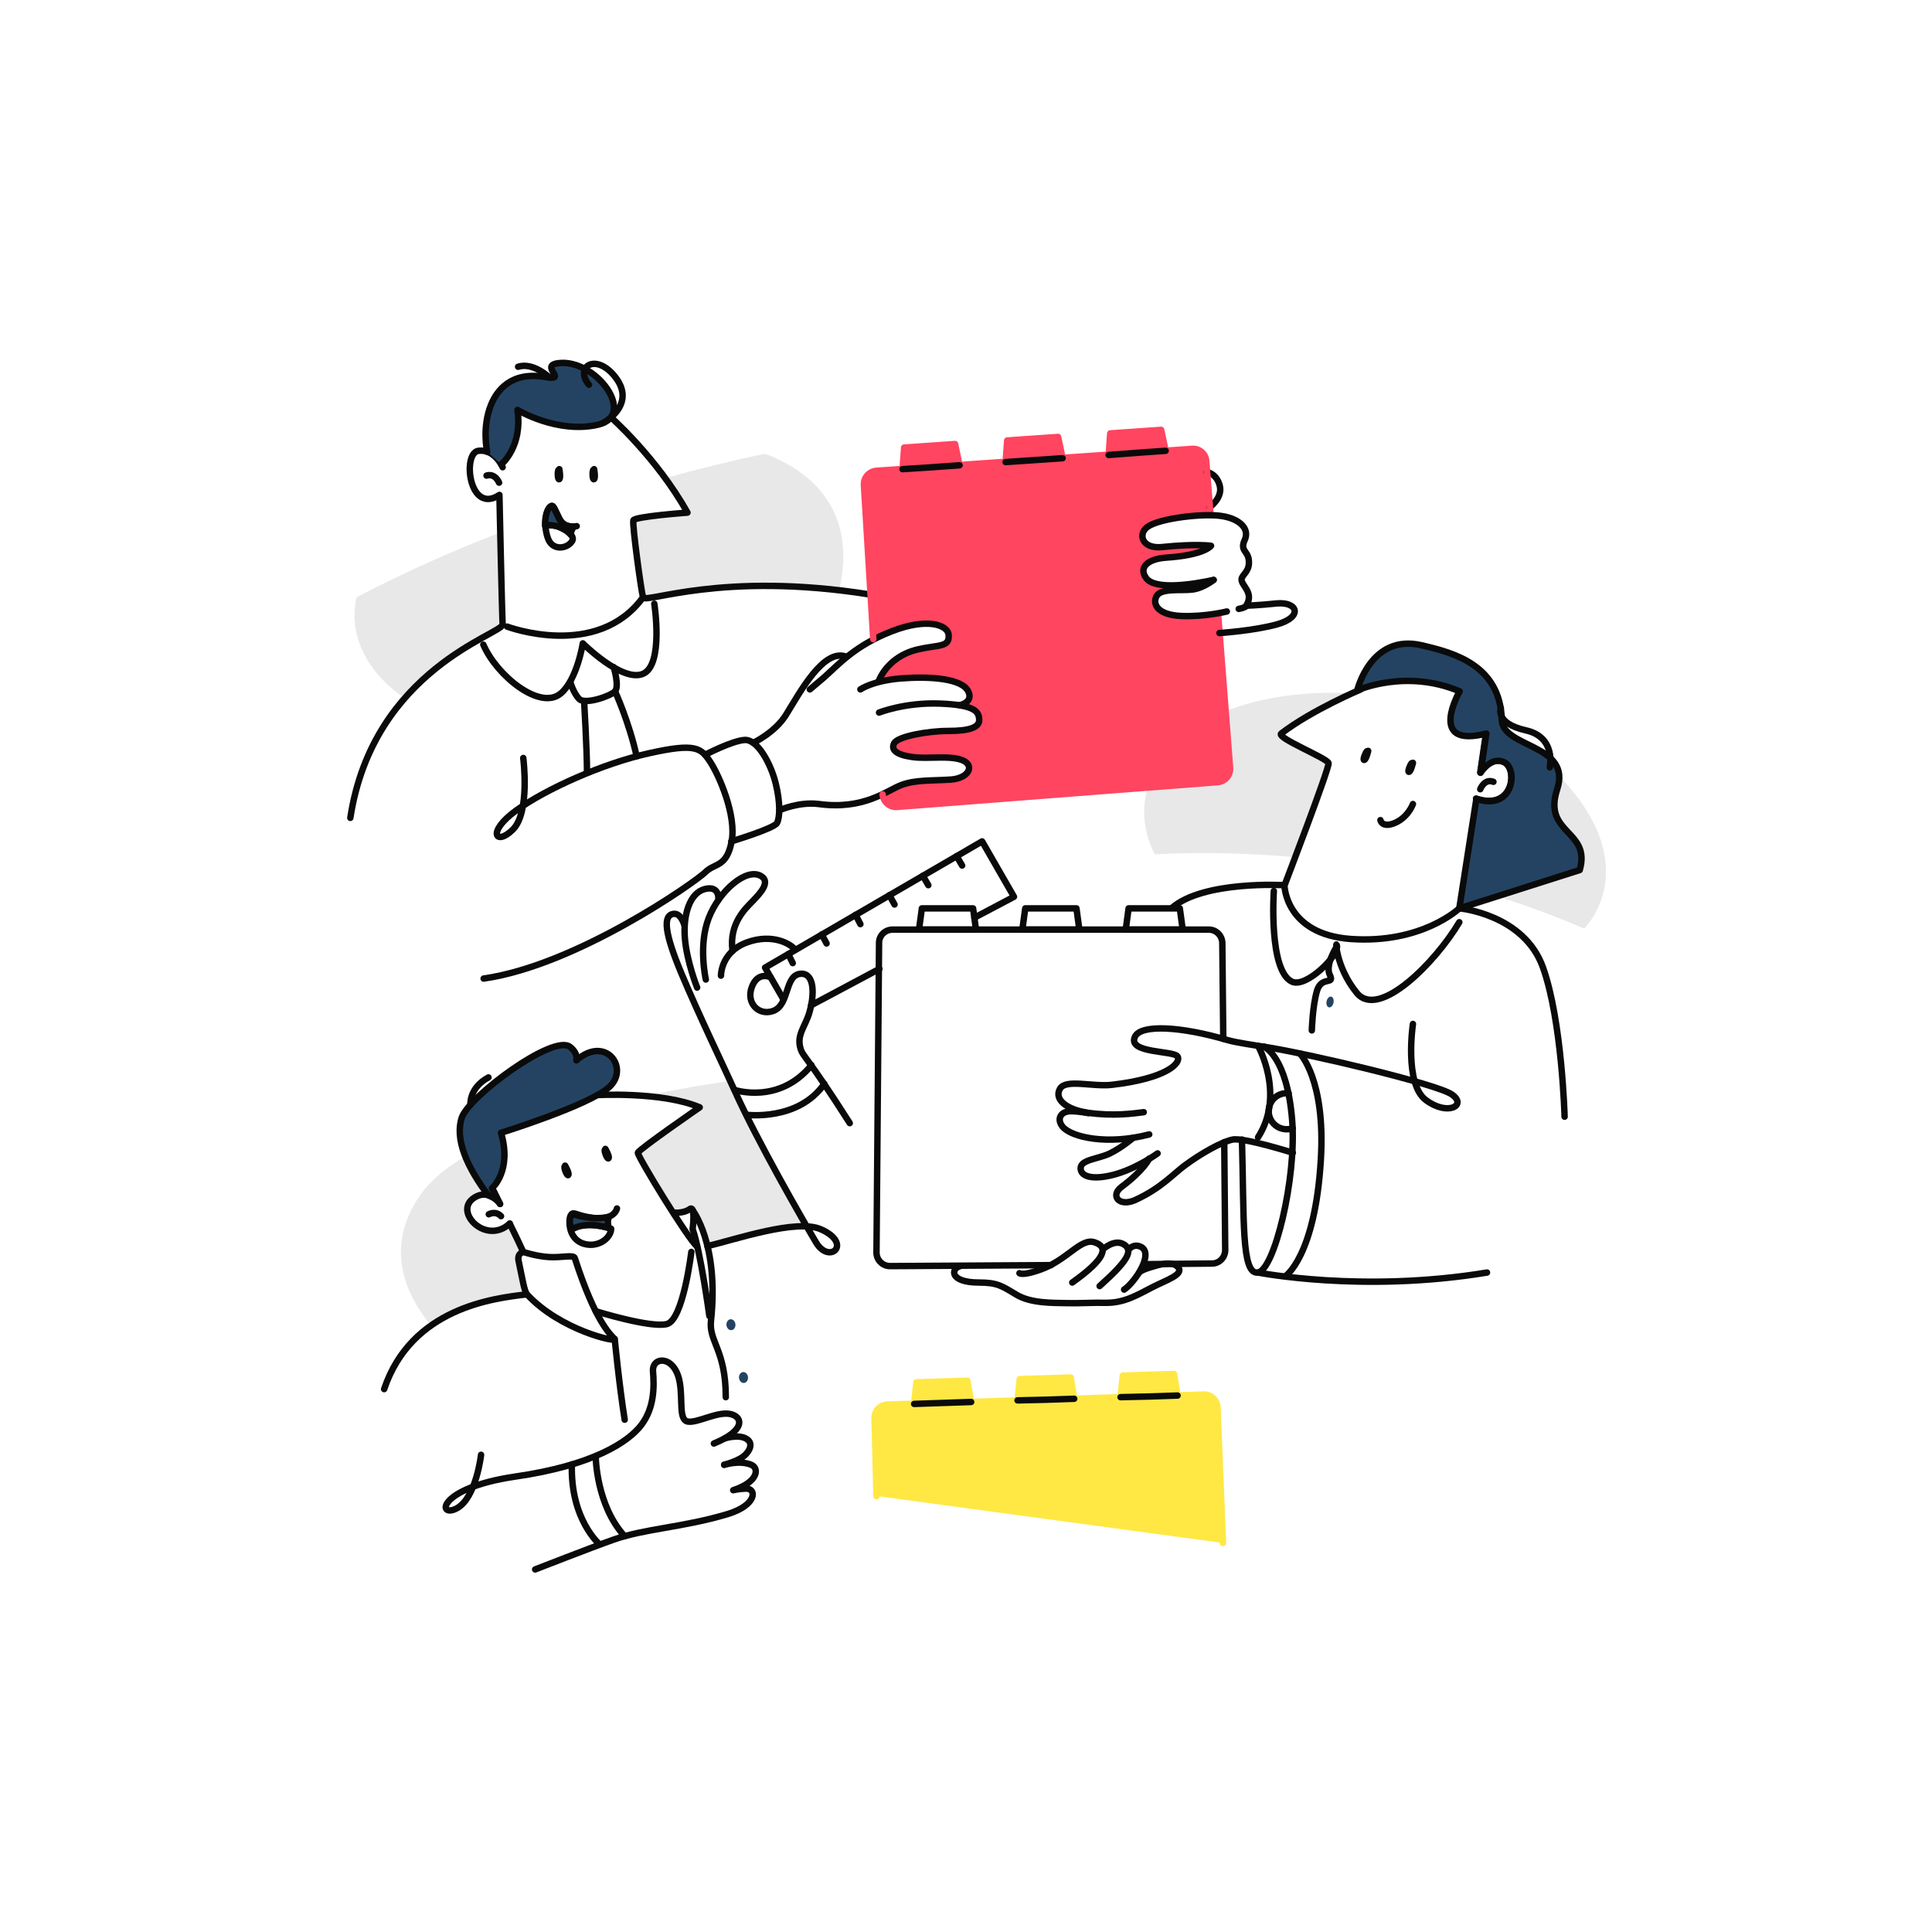 <svg xmlns="http://www.w3.org/2000/svg" xmlns:xlink="http://www.w3.org/1999/xlink" width="1000" zoomAndPan="magnify" viewBox="0 0 750 750" height="1000" preserveAspectRatio="xMidYMid meet" version="1.0"><path fill="#ff4560" d="M 472.875 238.375 C 472.875 238.375 456.625 240.5 451.75 237.625 C 446.75 234.75 447.875 230 451.75 229.625 C 455.75 229.125 462 229.375 464.25 228.625 C 466.5 227.875 469.375 225.5 469.375 225.5 C 469.375 225.5 456.375 228.375 450.75 227 C 445.125 225.625 442.875 222.75 444.875 219.375 C 446.875 215.875 453.875 216.25 460 215.75 C 466.25 215.25 469.375 211.875 469.375 211.875 C 469.375 211.875 458.5 212 453.375 212.25 C 448.25 212.5 444.25 211.75 443.5 209 C 442.75 206.25 447.25 203.25 451.25 202.375 C 455.375 201.5 465 199.75 469.75 199.625 L 468.125 179.25 C 467.875 176.375 465.375 174.25 462.625 174.5 L 452.5 175 L 450.75 166.75 L 431 168.125 L 430.375 176.5 L 412.375 177.75 L 410.625 169.5 L 390.875 170.875 L 390.25 179.25 L 392.5 179.125 L 372.375 180.5 L 370.625 172.25 L 350.875 173.625 L 350.25 182 L 340 182.75 C 337.125 183 335 185.375 335.125 188.25 L 338.75 248.125 C 339.75 246.875 350.75 242.625 357.75 241.875 C 364.875 241.125 367.875 244.75 367.875 247.375 C 367.875 250 364.375 250.375 360.5 251 C 356.625 251.625 351.375 252.875 347.125 255.875 C 342.875 258.875 341 264.5 341 264.5 C 348.625 262.125 360.125 263 366.5 263.625 C 372.875 264.25 376.25 268.25 375.875 270.5 C 375.625 272.625 372.375 273.75 372.375 273.75 C 378.875 274 380.375 278.25 379.625 280.375 C 378.875 282.5 373.75 283.875 369.375 283.625 C 365 283.375 361 284.125 353.875 285.25 C 346.875 286.375 345.625 289.625 347.25 291.5 C 348.875 293.375 354.5 294.125 360 294 C 365.625 293.875 372.25 294.125 374.5 295.75 C 376.75 297.25 375 300.75 372.125 301.875 C 369.25 303 363.875 302.75 358.75 303 C 353.625 303.25 352 304.25 349 304.875 C 346.125 305.5 342.125 308.25 342.125 308.25 C 342.25 311.125 344.875 313.375 347.75 313.125 L 472.25 303.5 C 475.125 303.25 477.25 300.75 477 297.875 Z M 472.875 238.375 " fill-opacity="1" fill-rule="nonzero"/><path fill="#e8e8e8" d="M 497.375 284.625 C 506.125 278 518.625 271.875 524.625 269.125 C 506.875 268.25 489.625 270.5 475.75 276.125 L 477.5 297.875 C 477.75 300.75 475.625 303.25 472.75 303.5 L 445.625 305.625 C 442.625 315.375 444.625 324.375 448.25 331.625 C 466.375 330.75 484.625 331.125 502.75 332.75 C 507.875 319.125 515.875 297.5 515.625 296.125 C 515.25 294.375 495.25 286.25 497.375 284.625 Z M 497.375 284.625 " fill-opacity="1" fill-rule="nonzero"/><path fill="#e8e8e8" d="M 297 176.125 C 284 178.875 271.125 182 258.25 185.625 C 261.25 189.75 264.25 194.25 266.875 199 C 266.875 199 246.375 200.5 245.875 202 C 245.375 203.5 248.875 229.25 249.625 232 C 250.25 234.375 275.875 223.5 325.75 229.25 C 332.125 201.375 318.875 184.5 297 176.125 Z M 297 176.125 " fill-opacity="1" fill-rule="nonzero"/><path fill="#e8e8e8" d="M 138.375 231.875 C 133.125 256.625 157.125 271 157.125 271 C 174.375 251.125 195.375 244.625 195.25 242.25 C 195.125 239.875 194.625 220.625 194.375 206.625 C 175.25 214 156.625 222.375 138.375 231.875 Z M 138.375 231.875 " fill-opacity="1" fill-rule="nonzero"/><path fill="#e8e8e8" d="M 605.375 301.375 C 605.375 302.875 605.125 304.5 604.625 306.25 C 598.875 323.75 617.75 322.125 613.375 337.625 L 581 347.875 C 592.5 351.5 603.875 355.625 615 360.5 C 627.125 346.75 628 324.625 605.375 301.375 Z M 605.375 301.375 " fill-opacity="1" fill-rule="nonzero"/><path fill="#e8e8e8" d="M 313.25 476 C 302.125 475.375 283.875 481.5 274.625 483.625 C 272.375 474.5 269.125 470.125 268.75 469.625 C 268.5 469.25 268.125 469.125 267.75 469.5 C 265.375 471.25 261.5 470.875 261.5 470.875 C 255 460.75 247.5 448.125 247.75 447.375 C 248 446.125 271.75 429.875 271.75 429.875 C 265.625 427.25 257.375 426 250 425.5 C 263.875 422.625 276 420.625 283.625 419.625 C 284.25 421 284.875 422.25 285.25 423.25 C 286.625 426.25 288.125 429.5 289.75 432.875 C 297.375 448.125 307.375 465.75 313.25 476 Z M 313.25 476 " fill-opacity="1" fill-rule="nonzero"/><path fill="#e8e8e8" d="M 204.75 502.5 C 196.625 503.5 180.625 505.375 167.375 514.625 C 158.125 503.5 148.5 484.75 163.25 463.75 C 167.125 458.25 173.25 453.25 180.625 448.875 C 182.5 453.75 185.625 458.875 189.625 464 C 187.875 463.5 185.875 463.625 183.625 465.375 C 176.5 470.875 189 483.375 198 475 C 200.375 479.875 201.25 481.625 203.25 486 C 201.5 486.625 201.25 487.75 201.5 489.125 C 203 496.75 203.625 501.25 204.75 502.5 Z M 204.75 502.5 " fill-opacity="1" fill-rule="nonzero"/><path fill="#ffe843" d="M 474.875 599 L 340.25 580.75 L 339.625 550.625 C 339.625 547.75 341.875 545.375 344.625 545.25 L 354.875 544.875 L 355.75 536.5 L 375.5 535.875 L 376.875 544.125 L 395 543.75 L 395.875 535.375 L 415.625 534.75 L 417 543 L 435 542.375 L 435.875 534 L 455.625 533.375 L 457 541.625 L 467.25 541.25 C 470.125 541.125 472.5 543.375 472.625 546.25 Z M 474.875 599 " fill-opacity="1" fill-rule="nonzero"/><path stroke-linecap="round" transform="matrix(1.25, 0, 0, 1.25, 0, 0)" fill="none" stroke-linejoin="round" d="M 374.8 146.6 C 374.8 146.6 377.8 147 378.8 150.8 C 379.8 154.6 375.7 157.5 375.7 157.5 " stroke="#0a0a0a" stroke-width="2" stroke-opacity="1" stroke-miterlimit="10"/><path stroke-linecap="round" transform="matrix(1.25, 0, 0, 1.25, 0, 0)" fill="none" stroke-linejoin="round" d="M 189.4 129.3 C 189.4 129.3 203.9 142 213.5 159.2 C 213.5 159.2 197.1 160.4 196.7 161.6 C 196.3 162.8 199.1 183.4 199.7 185.5 C 200.3 187.6 224 177.3 270 184.6 " stroke="#0a0a0a" stroke-width="2" stroke-opacity="1" stroke-miterlimit="10"/><path stroke-linecap="round" transform="matrix(1.25, 0, 0, 1.25, 0, 0)" fill="none" stroke-linejoin="round" d="M 156.1 145.1 C 156.1 145.1 153.7 139.4 148.6 140 C 143.5 140.6 145.6 160 155.1 153.7 C 155.1 153.7 155.9 190.9 156.1 193.9 C 156.3 196.9 115.9 207.7 108.8 254 " stroke="#0a0a0a" stroke-width="2" stroke-opacity="1" stroke-miterlimit="10"/><path stroke-linecap="round" transform="matrix(1.25, 0, 0, 1.25, 0, 0)" fill="none" stroke-linejoin="round" d="M 151.1 147.7 C 151.1 147.7 153.5 146.7 155 149.9 " stroke="#0a0a0a" stroke-width="2" stroke-opacity="1" stroke-miterlimit="10"/><path stroke-linecap="round" transform="matrix(1.25, 0, 0, 1.25, 0, 0)" fill-opacity="1" fill="#244362" fill-rule="nonzero" stroke-linejoin="round" d="M 155.7 144.2 C 155.7 144.2 162.4 138.7 160.7 127.3 C 160.7 127.3 173.1 134.8 185.7 131.9 C 198 129 185 111.2 173.3 112.8 C 167.4 113.6 176.6 118.3 169.5 117.1 C 158.7 115.2 154.3 121.3 152.5 125.7 C 149.6 132.8 151.3 140.3 151.3 140.3 " stroke="#0a0a0a" stroke-width="2" stroke-opacity="1" stroke-miterlimit="10"/><path stroke-linecap="round" transform="matrix(1.25, 0, 0, 1.25, 0, 0)" fill-opacity="1" fill="#244362" fill-rule="nonzero" stroke-linejoin="round" d="M 173.7 145.7 C 173.7 145.7 174.2 148.4 173.7 148.8 C 173.2 149.2 173.1 146.6 173.4 146 " stroke="#0a0a0a" stroke-width="2" stroke-opacity="1" stroke-miterlimit="10"/><path stroke-linecap="round" transform="matrix(1.25, 0, 0, 1.25, 0, 0)" fill-opacity="1" fill="#244362" fill-rule="nonzero" stroke-linejoin="round" d="M 184.5 145.7 C 184.5 145.7 185 148.4 184.5 148.8 C 184 149.2 183.9 146.6 184.2 146 " stroke="#0a0a0a" stroke-width="2" stroke-opacity="1" stroke-miterlimit="10"/><path stroke-linecap="round" transform="matrix(1.25, 0, 0, 1.25, 0, 0)" fill-opacity="1" fill="#244362" fill-rule="nonzero" stroke-linejoin="round" d="M 424.9 233.2 C 424.9 233.2 424.3 235.8 423.7 236 C 423.1 236.2 424 233.8 424.5 233.3 " stroke="#0a0a0a" stroke-width="2" stroke-opacity="1" stroke-miterlimit="10"/><path stroke-linecap="round" transform="matrix(1.25, 0, 0, 1.25, 0, 0)" fill-opacity="1" fill="#244362" fill-rule="nonzero" stroke-linejoin="round" d="M 438.8 236.9 C 438.8 236.9 438.2 239.5 437.6 239.7 C 437 239.9 437.9 237.5 438.4 237 " stroke="#0a0a0a" stroke-width="2" stroke-opacity="1" stroke-miterlimit="10"/><path stroke-linecap="round" transform="matrix(1.25, 0, 0, 1.25, 0, 0)" fill-opacity="1" fill="#244362" fill-rule="nonzero" stroke-linejoin="round" d="M 175.5 362 C 175.5 362 176.9 364.4 176.5 364.9 C 176.2 365.4 175.2 363.1 175.3 362.4 " stroke="#0a0a0a" stroke-width="2" stroke-opacity="1" stroke-miterlimit="10"/><path stroke-linecap="round" transform="matrix(1.25, 0, 0, 1.25, 0, 0)" fill-opacity="1" fill="#244362" fill-rule="nonzero" stroke-linejoin="round" d="M 188 356.8 C 188 356.8 189.4 359.2 189 359.7 C 188.7 360.2 187.7 357.9 187.8 357.2 " stroke="#0a0a0a" stroke-width="2" stroke-opacity="1" stroke-miterlimit="10"/><path stroke-linecap="round" transform="matrix(1.25, 0, 0, 1.25, 0, 0)" fill="none" stroke-linejoin="round" d="M 169.4 163.3 C 170.5 162.9 171.9 163.1 173.3 163.5 C 176 164.4 178.6 166.5 177.7 168 C 176.3 170.4 171.5 171.3 170.1 167 C 169.7 165.8 169.5 164.7 169.4 163.6 C 169.4 163.5 169.4 163.4 169.4 163.3 C 169.3 160.5 170 158.3 170.8 157.5 C 171.9 156.4 172 157.7 173.7 161 C 174.5 162.6 175.6 163.2 176.7 163.4 C 178 163.7 179.1 163.4 179.1 163.4 " stroke="#0a0a0a" stroke-width="2" stroke-opacity="1" stroke-miterlimit="10"/><path stroke-linecap="round" transform="matrix(1.25, 0, 0, 1.25, 0, 0)" fill="none" stroke-linejoin="round" d="M 157.5 194.6 C 157.5 194.6 185.4 205.1 199.7 185.5 " stroke="#0a0a0a" stroke-width="2" stroke-opacity="1" stroke-miterlimit="10"/><path stroke-linecap="round" transform="matrix(1.25, 0, 0, 1.25, 0, 0)" fill="none" stroke-linejoin="round" d="M 203.2 187.5 C 203.2 187.5 206.2 206.7 199.6 209.3 C 193.1 211.9 181 199.8 181 199.8 C 181 199.8 179.2 211.2 174.1 215.4 C 167.7 220.7 154.3 209.9 150.1 200.2 " stroke="#0a0a0a" stroke-width="2" stroke-opacity="1" stroke-miterlimit="10"/><path stroke-linecap="round" transform="matrix(1.25, 0, 0, 1.25, 0, 0)" fill="none" stroke-linejoin="round" d="M 162.5 235.4 C 162.5 235.4 164.7 252.2 159.3 257.6 C 154 262.9 151 258.4 160.3 251.7 C 169.6 245 187.2 237.1 201.7 233.9 C 216.1 230.7 217.7 232.3 220.5 236.5 C 223.3 240.7 228.8 253.3 227.2 261.4 C 225.6 269.5 222 267.9 219 270.9 C 216 273.9 179.1 299.8 150.2 303.9 " stroke="#0a0a0a" stroke-width="2" stroke-opacity="1" stroke-miterlimit="10"/><path stroke-linecap="round" transform="matrix(1.25, 0, 0, 1.25, 0, 0)" fill="none" stroke-linejoin="round" d="M 219 234.4 C 219 234.4 227.4 230 231.3 229.8 C 235.3 229.6 239.4 237.2 240.9 243.3 C 242.4 249.4 242.2 253.9 241.3 255.6 C 240.4 257.3 227.1 261.3 227.1 261.3 " stroke="#0a0a0a" stroke-width="2" stroke-opacity="1" stroke-miterlimit="10"/><path stroke-linecap="round" transform="matrix(1.25, 0, 0, 1.25, 0, 0)" fill="none" stroke-linejoin="round" d="M 233.9 230.7 C 233.9 230.7 240.7 227.5 244.1 222 C 248.5 214.9 255.7 201.4 262.7 203.9 " stroke="#0a0a0a" stroke-width="2" stroke-opacity="1" stroke-miterlimit="10"/><path stroke-linecap="round" transform="matrix(1.25, 0, 0, 1.25, 0, 0)" fill="none" stroke-linejoin="round" d="M 251.5 214.1 C 251.5 214.1 251.2 214.4 256 210.3 C 260.7 206.1 265.6 200.5 276.8 196.1 C 288 191.7 294.3 194.1 294.6 197.1 C 295 201.1 291.5 200.2 285.4 201.6 C 279.2 202.9 274.7 206.9 272.8 211.7 " stroke="#0a0a0a" stroke-width="2" stroke-opacity="1" stroke-miterlimit="10"/><path stroke-linecap="round" transform="matrix(1.25, 0, 0, 1.25, 0, 0)" fill="none" stroke-linejoin="round" d="M 267.2 214.1 C 267.2 214.1 271 211.4 279.7 210.7 C 288.4 210 298.7 210.6 300.7 214.7 C 302.4 218.2 298 219 298 219 " stroke="#0a0a0a" stroke-width="2" stroke-opacity="1" stroke-miterlimit="10"/><path stroke-linecap="round" transform="matrix(1.25, 0, 0, 1.25, 0, 0)" fill="none" stroke-linejoin="round" d="M 273 221.3 C 273 221.3 281 218.1 291.8 218.5 C 302.6 218.9 304 220.9 304.1 223.5 C 304.2 226 300.8 227 294.5 227 C 288.2 227 278.8 228.7 277.7 230.8 C 276.6 232.9 278.4 234.4 283.3 235.1 C 288.1 235.8 295 234.5 298.9 236.1 C 302.8 237.7 300.9 241.7 295.3 242.1 C 289.7 242.5 284.4 242.1 279.9 243.8 C 275.4 245.5 268.3 251.6 254.3 249.7 C 248.2 248.9 242.1 251.6 242.1 251.6 " stroke="#0a0a0a" stroke-width="2" stroke-opacity="1" stroke-miterlimit="10"/><path stroke-linecap="round" transform="matrix(1.25, 0, 0, 1.25, 0, 0)" fill="none" stroke-linejoin="round" d="M 378.3 190.7 L 382 238.4 C 382.2 240.7 380.5 242.7 378.2 242.9 L 278.6 250.6 C 276.3 250.8 274.3 249 274.1 246.7 " stroke="#ff4560" stroke-width="2" stroke-opacity="1" stroke-miterlimit="10"/><path stroke-linecap="round" transform="matrix(1.25, 0, 0, 1.25, 0, 0)" fill="none" stroke-linejoin="round" d="M 271.2 198.5 L 268.3 150.6 C 268.2 148.3 269.9 146.4 272.2 146.2 L 370.2 139.4 C 372.5 139.2 374.5 141 374.6 143.2 L 375.9 159.5 " stroke="#ff4560" stroke-width="2" stroke-opacity="1" stroke-miterlimit="10"/><path stroke-linecap="round" transform="matrix(1.25, 0, 0, 1.25, 0, 0)" fill="none" stroke-linejoin="round" d="M 298 144.5 L 288.1 145.2 L 280.3 145.7 L 280.8 139 L 296.6 137.9 Z M 298 144.5 " stroke="#ff4560" stroke-width="2" stroke-opacity="1" stroke-miterlimit="10"/><path stroke-linecap="round" transform="matrix(1.25, 0, 0, 1.25, 0, 0)" fill="none" stroke-linejoin="round" d="M 330 142.3 L 321.2 142.9 L 312.3 143.5 L 312.8 136.8 L 328.6 135.7 Z M 330 142.3 " stroke="#ff4560" stroke-width="2" stroke-opacity="1" stroke-miterlimit="10"/><path stroke-linecap="round" transform="matrix(1.25, 0, 0, 1.25, 0, 0)" fill="none" stroke-linejoin="round" d="M 330 142.3 L 321.2 142.9 L 312.3 143.5 " stroke="#0a0a0a" stroke-width="2" stroke-opacity="1" stroke-miterlimit="10"/><path stroke-linecap="round" transform="matrix(1.25, 0, 0, 1.25, 0, 0)" fill="none" stroke-linejoin="round" d="M 362 140 L 354.8 140.5 L 344.3 141.3 L 344.8 134.6 L 360.6 133.5 Z M 362 140 " stroke="#ff4560" stroke-width="2" stroke-opacity="1" stroke-miterlimit="10"/><path stroke-linecap="round" transform="matrix(1.25, 0, 0, 1.25, 0, 0)" fill="none" stroke-linejoin="round" d="M 362 140 L 354.8 140.5 L 344.3 141.3 " stroke="#0a0a0a" stroke-width="2" stroke-opacity="1" stroke-miterlimit="10"/><path stroke-linecap="round" transform="matrix(1.25, 0, 0, 1.25, 0, 0)" fill="none" stroke-linejoin="round" d="M 326.4 392.9 L 276.4 393.2 C 274.1 393.2 272.2 391.3 272.2 389 L 273 292.8 C 273 290.5 274.9 288.7 277.2 288.7 L 375.4 288.7 C 377.7 288.7 379.5 290.5 379.6 292.8 L 379.9 322.6 " stroke="#0a0a0a" stroke-width="2" stroke-opacity="1" stroke-miterlimit="10"/><path stroke-linecap="round" transform="matrix(1.25, 0, 0, 1.25, 0, 0)" fill="none" stroke-linejoin="round" d="M 380.2 354.7 L 380.5 388.2 C 380.5 390.5 378.7 392.4 376.4 392.4 L 355.2 392.6 " stroke="#0a0a0a" stroke-width="2" stroke-opacity="1" stroke-miterlimit="10"/><path stroke-linecap="round" transform="matrix(1.25, 0, 0, 1.25, 0, 0)" fill="none" stroke-linejoin="round" d="M 303.1 288.7 L 285.4 288.7 L 286.3 282.1 L 302.2 282.1 Z M 303.1 288.7 " stroke="#0a0a0a" stroke-width="2" stroke-opacity="1" stroke-miterlimit="10"/><path stroke-linecap="round" transform="matrix(1.25, 0, 0, 1.25, 0, 0)" fill="none" stroke-linejoin="round" d="M 335.2 288.7 L 317.5 288.7 L 318.4 282.1 L 334.3 282.1 Z M 335.2 288.7 " stroke="#0a0a0a" stroke-width="2" stroke-opacity="1" stroke-miterlimit="10"/><path stroke-linecap="round" transform="matrix(1.25, 0, 0, 1.25, 0, 0)" fill="none" stroke-linejoin="round" d="M 367.3 288.7 L 349.6 288.7 L 350.5 282.1 L 366.4 282.1 Z M 367.3 288.7 " stroke="#0a0a0a" stroke-width="2" stroke-opacity="1" stroke-miterlimit="10"/><path stroke-linecap="round" transform="matrix(1.25, 0, 0, 1.25, 0, 0)" fill="none" stroke-linejoin="round" d="M 272.2 464.6 L 271.6 440.5 C 271.5 438.2 273.3 436.3 275.6 436.2 L 373.8 433.1 C 376.1 433 378 434.8 378.1 437.1 L 379.8 479.2 " stroke="#ffe843" stroke-width="2" stroke-opacity="1" stroke-miterlimit="10"/><path stroke-linecap="round" transform="matrix(1.25, 0, 0, 1.25, 0, 0)" fill="none" stroke-linejoin="round" d="M 301.6 435.4 L 292.7 435.7 L 283.9 436 L 284.6 429.3 L 300.4 428.8 Z M 301.6 435.4 " stroke="#ffe843" stroke-width="2" stroke-opacity="1" stroke-miterlimit="10"/><path stroke-linecap="round" transform="matrix(1.25, 0, 0, 1.25, 0, 0)" fill="none" stroke-linejoin="round" d="M 301.6 435.4 L 292.7 435.7 L 283.9 436 " stroke="#0a0a0a" stroke-width="2" stroke-opacity="1" stroke-miterlimit="10"/><path stroke-linecap="round" transform="matrix(1.25, 0, 0, 1.25, 0, 0)" fill="none" stroke-linejoin="round" d="M 333.6 434.4 L 324.8 434.7 L 316 434.9 L 316.7 428.3 L 332.5 427.8 Z M 333.6 434.4 " stroke="#ffe843" stroke-width="2" stroke-opacity="1" stroke-miterlimit="10"/><path stroke-linecap="round" transform="matrix(1.25, 0, 0, 1.25, 0, 0)" fill="none" stroke-linejoin="round" d="M 333.6 434.4 L 324.8 434.7 L 316 434.9 " stroke="#0a0a0a" stroke-width="2" stroke-opacity="1" stroke-miterlimit="10"/><path stroke-linecap="round" transform="matrix(1.25, 0, 0, 1.25, 0, 0)" fill="none" stroke-linejoin="round" d="M 365.7 433.4 L 356.9 433.7 L 348 433.9 L 348.7 427.2 L 364.6 426.7 Z M 365.7 433.4 " stroke="#ffe843" stroke-width="2" stroke-opacity="1" stroke-miterlimit="10"/><path stroke-linecap="round" transform="matrix(1.25, 0, 0, 1.25, 0, 0)" fill="none" stroke-linejoin="round" d="M 365.7 433.4 L 356.9 433.7 L 348 433.9 " stroke="#0a0a0a" stroke-width="2" stroke-opacity="1" stroke-miterlimit="10"/><path stroke-linecap="round" transform="matrix(1.25, 0, 0, 1.25, 0, 0)" fill="none" stroke-linejoin="round" d="M 376.9 180.1 C 371 181.4 358.9 183.4 356 179.6 C 353.4 176.1 356.7 173.6 361.9 173.2 C 374.2 172.4 376.1 169.5 376.1 169.5 C 376.1 169.5 371.4 168.8 360.8 169.9 C 354.6 170.5 353.3 165.8 356.4 163.6 C 360.2 160.9 374.1 159.3 379.7 160.3 C 385 161.2 388.1 164.2 386.6 167.6 C 385 171 387.4 171 387.8 173.7 C 388.3 177.3 386 178.2 385.6 179.7 C 385.2 181.8 389.7 183.9 387 188.1 C 387 188.1 390.9 188 396.5 187.4 C 403 186.8 404.8 191.6 396.6 193.9 C 389.4 195.9 378.7 196.6 378.7 196.6 " stroke="#0a0a0a" stroke-width="2" stroke-opacity="1" stroke-miterlimit="10"/><path stroke-linecap="round" transform="matrix(1.25, 0, 0, 1.25, 0, 0)" fill="none" stroke-linejoin="round" d="M 376.9 180.1 C 376.9 180.1 373.7 182.7 370.2 183.1 C 366.7 183.5 360.6 182.6 359.2 185.1 C 357.8 187.6 359.5 191 366.9 191.3 C 374.3 191.6 381 189.9 381 189.9 " stroke="#0a0a0a" stroke-width="2" stroke-opacity="1" stroke-miterlimit="10"/><path stroke-linecap="round" transform="matrix(1.25, 0, 0, 1.25, 0, 0)" fill="none" stroke-linejoin="round" d="M 422.6 214.1 C 422.6 214.1 407.4 220.5 397.9 227.8 C 396.2 229.1 412.3 235.5 412.6 237 C 412.9 238.5 398.9 275 398.9 275 C 398.9 275 399.2 290.1 419.4 291.6 C 441.6 293.2 453.2 282.1 453.2 282.1 " stroke="#0a0a0a" stroke-width="2" stroke-opacity="1" stroke-miterlimit="10"/><path stroke-linecap="round" transform="matrix(1.25, 0, 0, 1.25, 0, 0)" fill="none" stroke-linejoin="round" d="M 461.5 227.7 L 459.7 239.9 C 459.7 239.9 463.1 234.6 467.2 236.7 C 471.4 238.9 470 251.9 458.4 248 " stroke="#0a0a0a" stroke-width="2" stroke-opacity="1" stroke-miterlimit="10"/><path stroke-linecap="round" transform="matrix(1.25, 0, 0, 1.25, 0, 0)" fill="none" stroke-linejoin="round" d="M 459.7 245.1 C 459.7 245.1 461 241.7 463.8 242.8 " stroke="#0a0a0a" stroke-width="2" stroke-opacity="1" stroke-miterlimit="10"/><path stroke-linecap="round" transform="matrix(1.25, 0, 0, 1.25, 0, 0)" fill="none" stroke-linejoin="round" d="M 428.7 254.7 C 428.7 254.7 429.1 257 432.6 255.8 C 437.2 254.2 438.8 249.7 438.8 249.7 " stroke="#0a0a0a" stroke-width="2" stroke-opacity="1" stroke-miterlimit="10"/><path stroke-linecap="round" transform="matrix(1.25, 0, 0, 1.25, 0, 0)" fill="none" stroke-linejoin="round" d="M 485.9 346.8 C 485.9 346.8 485.1 317.1 479.2 300.5 C 473.3 283.9 453.3 282.1 453.3 282.1 " stroke="#0a0a0a" stroke-width="2" stroke-opacity="1" stroke-miterlimit="10"/><path stroke-linecap="round" transform="matrix(1.25, 0, 0, 1.25, 0, 0)" fill="none" stroke-linejoin="round" d="M 392.6 325.1 C 389.7 324.6 383.9 323.8 381.2 323 C 366.6 318.7 354.4 318.1 352.5 321.9 C 349.9 327.2 364.5 326.2 365.7 328.1 C 366.9 330 362.6 334.9 345.3 336.9 C 339.4 337.6 331 335 329.2 338.1 C 327.3 341.3 331 344.6 338 345.6 C 345.9 346.7 352 345.8 355.2 345.4 " stroke="#0a0a0a" stroke-width="2" stroke-opacity="1" stroke-miterlimit="10"/><path stroke-linecap="round" transform="matrix(1.25, 0, 0, 1.25, 0, 0)" fill="none" stroke-linejoin="round" d="M 438.8 318 C 438.8 318 436 336.7 442.9 341.7 C 449.7 346.7 455.7 343.2 450.9 339.9 C 446.2 336.6 405.8 327.1 392.7 325.1 " stroke="#0a0a0a" stroke-width="2" stroke-opacity="1" stroke-miterlimit="10"/><path stroke-linecap="round" transform="matrix(1.25, 0, 0, 1.25, 0, 0)" fill="none" stroke-linejoin="round" d="M 338 345.7 C 338 345.7 335 345.1 332.6 345.1 C 329.3 345.1 328.1 347.6 330 349.9 C 332.7 353.2 343.9 355.7 356.9 352.3 " stroke="#0a0a0a" stroke-width="2" stroke-opacity="1" stroke-miterlimit="10"/><path stroke-linecap="round" transform="matrix(1.25, 0, 0, 1.25, 0, 0)" fill="none" stroke-linejoin="round" d="M 352 353.3 C 352 353.3 348.4 356.4 344.7 358.2 C 341 360 335.5 360.1 335.6 362.9 C 335.7 365.8 340.4 366.5 347 364.5 C 353.6 362.5 359.5 358.2 359.5 358.2 " stroke="#0a0a0a" stroke-width="2" stroke-opacity="1" stroke-miterlimit="10"/><path stroke-linecap="round" transform="matrix(1.25, 0, 0, 1.25, 0, 0)" fill="none" stroke-linejoin="round" d="M 356.9 359.8 C 356.9 359.8 355.4 363.3 348.3 368.6 C 344.7 371.3 347.5 374.9 352.5 372.7 C 360.6 369 364.2 364.7 368 361.9 C 373 358.2 379.4 354.6 382.8 353.9 C 386.3 353.2 401.5 358 401.5 358 " stroke="#0a0a0a" stroke-width="2" stroke-opacity="1" stroke-miterlimit="10"/><path stroke-linecap="round" transform="matrix(1.25, 0, 0, 1.25, 0, 0)" fill="none" stroke-linejoin="round" d="M 392.6 325.1 C 392.6 325.1 399.7 328 401.3 348 C 402.7 366.1 395.7 394.6 390.6 395.2 C 385.5 395.8 386.4 378.9 385.7 353.9 " stroke="#0a0a0a" stroke-width="2" stroke-opacity="1" stroke-miterlimit="10"/><path stroke-linecap="round" transform="matrix(1.25, 0, 0, 1.25, 0, 0)" fill="none" stroke-linejoin="round" d="M 390.7 395.2 C 390.7 395.2 423.1 401.6 461.8 395.2 " stroke="#0a0a0a" stroke-width="2" stroke-opacity="1" stroke-miterlimit="10"/><path stroke-linecap="round" transform="matrix(1.25, 0, 0, 1.25, 0, 0)" fill="none" stroke-linejoin="round" d="M 403.7 327.2 C 403.7 327.2 411.7 335.2 410.2 360.1 C 408.4 390.4 399.1 396.4 399.1 396.4 " stroke="#0a0a0a" stroke-width="2" stroke-opacity="1" stroke-miterlimit="10"/><path stroke-linecap="round" transform="matrix(1.25, 0, 0, 1.25, 0, 0)" fill="none" stroke-linejoin="round" d="M 390.7 324.8 C 390.7 324.8 399.2 339.9 390.7 353.2 " stroke="#0a0a0a" stroke-width="2" stroke-opacity="1" stroke-miterlimit="10"/><path stroke-linecap="round" transform="matrix(1.25, 0, 0, 1.25, 0, 0)" fill="none" stroke-linejoin="round" d="M 401.5 350.4 C 400.9 350.6 400.3 350.7 399.6 350.7 C 396.5 350.7 394 348.2 394 345.1 C 394 342 396.5 339.5 399.6 339.5 C 399.8 339.5 400 339.5 400.2 339.5 " stroke="#0a0a0a" stroke-width="2" stroke-opacity="1" stroke-miterlimit="10"/><path stroke-linecap="round" transform="matrix(1.25, 0, 0, 1.25, 0, 0)" fill="none" stroke-linejoin="round" d="M 398.9 274.9 C 398.9 274.9 373.7 273.4 363.9 282 " stroke="#0a0a0a" stroke-width="2" stroke-opacity="1" stroke-miterlimit="10"/><path stroke-linecap="round" transform="matrix(1.25, 0, 0, 1.25, 0, 0)" fill="none" stroke-linejoin="round" d="M 395.6 276.7 C 395.6 276.7 393.9 301.6 401.3 304.9 C 405.7 306.8 415.6 296.9 415.2 293.9 C 414.7 290.9 414.6 300.1 421.4 308.4 C 428.2 316.7 445.8 298.9 453.2 286.4 " stroke="#0a0a0a" stroke-width="2" stroke-opacity="1" stroke-miterlimit="10"/><path stroke-linecap="round" transform="matrix(1.25, 0, 0, 1.25, 0, 0)" fill-opacity="1" fill="#244362" fill-rule="nonzero" stroke-linejoin="round" d="M 490.6 270.2 L 453.2 282.1 L 458.5 248.1 C 470.1 252 471.4 239 467.3 236.8 C 463.1 234.6 459.8 240 459.8 240 L 461.6 227.8 C 443 232.6 453.3 214.7 453.3 214.7 C 436.5 207.6 421.5 214.4 421.5 214.4 C 421.5 214.4 425.7 196.7 441.5 200.4 C 451.3 202.7 465.9 206.4 466.4 223.6 C 466.7 232.3 488.2 231.1 483.6 245.1 C 479 259.1 494.2 257.7 490.6 270.2 Z M 490.6 270.2 " stroke="#0a0a0a" stroke-width="2" stroke-opacity="1" stroke-miterlimit="10"/><path stroke-linecap="round" transform="matrix(1.25, 0, 0, 1.25, 0, 0)" fill-opacity="1" fill="#244362" fill-rule="nonzero" stroke-linejoin="round" d="M 178.1 163.6 C 178.1 163.6 177.2 165.1 177.2 166 C 176.4 165 174.8 164.1 173.2 163.5 C 171.8 163.1 170.4 162.9 169.3 163.3 C 169.2 160.5 169.9 158.3 170.7 157.5 C 171.8 156.4 171.9 157.7 173.6 161 C 174.4 162.6 175.5 163.2 176.6 163.4 C 177.2 163.6 177.7 163.6 178.1 163.6 Z M 178.1 163.6 " stroke="#0a0a0a" stroke-width="2" stroke-opacity="1" stroke-miterlimit="10"/><path stroke-linecap="round" transform="matrix(1.25, 0, 0, 1.25, 0, 0)" fill="none" stroke-linejoin="round" d="M 387.1 188.2 C 387.1 188.2 386.5 188.8 384.7 189.1 " stroke="#0a0a0a" stroke-width="2" stroke-opacity="1" stroke-miterlimit="10"/><path stroke-linecap="round" transform="matrix(1.25, 0, 0, 1.25, 0, 0)" fill="none" stroke-linejoin="round" d="M 219.7 387 C 228.5 384.9 247.5 378.4 255 381.8 C 264.9 386.2 257.6 392.9 253.4 385.8 C 249.2 378.7 235.4 354.8 228.1 338.6 C 224.8 331.3 217 315.1 211.7 302.5 C 206.4 289.9 205.7 284.1 209.3 283.8 C 211.6 283.6 212.6 287.5 212.6 287.5 " stroke="#0a0a0a" stroke-width="2" stroke-opacity="1" stroke-miterlimit="10"/><path stroke-linecap="round" transform="matrix(1.25, 0, 0, 1.25, 0, 0)" fill="none" stroke-linejoin="round" d="M 185 340.1 C 185 340.1 205.6 338.9 217.3 343.9 C 217.3 343.9 198.3 357 198.1 358 C 197.9 359 213.7 384.9 216.5 387.1 " stroke="#0a0a0a" stroke-width="2" stroke-opacity="1" stroke-miterlimit="10"/><path stroke-linecap="round" transform="matrix(1.25, 0, 0, 1.25, 0, 0)" fill="none" stroke-linejoin="round" d="M 216.5 306.7 C 216.5 306.7 213.3 298.7 212.7 291.4 C 212.1 284.1 214.2 277.3 218.9 276.1 C 223.6 274.9 223.1 279.4 223.1 279.4 " stroke="#0a0a0a" stroke-width="2" stroke-opacity="1" stroke-miterlimit="10"/><path stroke-linecap="round" transform="matrix(1.25, 0, 0, 1.25, 0, 0)" fill="none" stroke-linejoin="round" d="M 219.2 304.2 C 219.2 304.2 216.8 293.6 220.1 285.1 C 223.4 276.6 231.9 269.3 236.4 272.1 C 239.5 274 235.8 277.7 233.7 279.9 C 231.8 281.9 226.3 286.7 227.5 295.3 " stroke="#0a0a0a" stroke-width="2" stroke-opacity="1" stroke-miterlimit="10"/><path stroke-linecap="round" transform="matrix(1.25, 0, 0, 1.25, 0, 0)" fill="none" stroke-linejoin="round" d="M 223.9 303 C 223.9 303 223.8 295.7 231.9 292.7 C 240 289.7 245.7 293.3 246.8 294.8 " stroke="#0a0a0a" stroke-width="2" stroke-opacity="1" stroke-miterlimit="10"/><path stroke-linecap="round" transform="matrix(1.25, 0, 0, 1.25, 0, 0)" fill="none" stroke-linejoin="round" d="M 302.6 285 L 314.9 278.5 L 305 261.3 L 237.6 300.5 L 243.2 310.2 " stroke="#0a0a0a" stroke-width="2" stroke-opacity="1" stroke-miterlimit="10"/><path stroke-linecap="round" transform="matrix(1.25, 0, 0, 1.25, 0, 0)" fill="none" stroke-linejoin="round" d="M 251.9 312.2 L 273.1 300.9 " stroke="#0a0a0a" stroke-width="2" stroke-opacity="1" stroke-miterlimit="10"/><path stroke-linecap="round" transform="matrix(1.25, 0, 0, 1.25, 0, 0)" fill="none" stroke-linejoin="round" d="M 239.3 303.5 C 239.3 303.5 235.4 301.5 233.5 306.5 C 231.6 311.5 235.6 315.5 240 314 C 245.4 312.2 243.5 302.5 248.9 302.4 C 252.9 302.4 253 308.7 251.4 314.3 C 250.2 318.7 247.3 321.3 248.6 325.6 C 249.4 328.3 250.4 327.6 263.9 348.8 " stroke="#0a0a0a" stroke-width="2" stroke-opacity="1" stroke-miterlimit="10"/><path stroke-linecap="round" transform="matrix(1.25, 0, 0, 1.25, 0, 0)" fill="none" stroke-linejoin="round" d="M 244.8 296.3 L 246.2 299.1 " stroke="#0a0a0a" stroke-width="2" stroke-opacity="1" stroke-miterlimit="10"/><path stroke-linecap="round" transform="matrix(1.25, 0, 0, 1.25, 0, 0)" fill="none" stroke-linejoin="round" d="M 255.2 290.2 L 256.7 293 " stroke="#0a0a0a" stroke-width="2" stroke-opacity="1" stroke-miterlimit="10"/><path stroke-linecap="round" transform="matrix(1.25, 0, 0, 1.25, 0, 0)" fill="none" stroke-linejoin="round" d="M 265.7 284.1 L 267.2 287 " stroke="#0a0a0a" stroke-width="2" stroke-opacity="1" stroke-miterlimit="10"/><path stroke-linecap="round" transform="matrix(1.25, 0, 0, 1.25, 0, 0)" fill="none" stroke-linejoin="round" d="M 276.2 278 L 277.8 280.9 " stroke="#0a0a0a" stroke-width="2" stroke-opacity="1" stroke-miterlimit="10"/><path stroke-linecap="round" transform="matrix(1.25, 0, 0, 1.25, 0, 0)" fill="none" stroke-linejoin="round" d="M 286.6 272 L 288.3 274.9 " stroke="#0a0a0a" stroke-width="2" stroke-opacity="1" stroke-miterlimit="10"/><path stroke-linecap="round" transform="matrix(1.25, 0, 0, 1.25, 0, 0)" fill="none" stroke-linejoin="round" d="M 297.1 265.9 L 298.8 268.8 " stroke="#0a0a0a" stroke-width="2" stroke-opacity="1" stroke-miterlimit="10"/><path stroke-linecap="round" transform="matrix(1.25, 0, 0, 1.25, 0, 0)" fill="none" stroke-linejoin="round" d="M 415.2 293.9 C 415.2 293.9 411.4 299.6 413 302.8 C 414.6 306 410.4 303 409 307.7 C 407.6 312.5 407.4 320 407.4 320 " stroke="#0a0a0a" stroke-width="2" stroke-opacity="1" stroke-miterlimit="10"/><path fill="#244362" d="M 516.75 386.891 C 516.93 386.93 517.09 387.016 517.234 387.156 C 517.379 387.297 517.492 387.477 517.578 387.699 C 517.664 387.918 517.715 388.164 517.73 388.434 C 517.746 388.703 517.727 388.973 517.672 389.25 C 517.613 389.527 517.527 389.785 517.406 390.027 C 517.285 390.266 517.141 390.473 516.973 390.641 C 516.809 390.812 516.633 390.93 516.445 391.004 C 516.258 391.074 516.074 391.094 515.898 391.055 C 515.719 391.02 515.559 390.93 515.414 390.793 C 515.27 390.652 515.156 390.473 515.07 390.25 C 514.984 390.031 514.934 389.785 514.914 389.516 C 514.898 389.246 514.922 388.973 514.977 388.699 C 515.035 388.422 515.121 388.164 515.242 387.922 C 515.363 387.68 515.508 387.477 515.672 387.309 C 515.84 387.137 516.016 387.016 516.203 386.945 C 516.391 386.875 516.57 386.855 516.75 386.891 Z M 516.75 386.891 " fill-opacity="1" fill-rule="nonzero"/><path stroke-linecap="round" transform="matrix(1.25, 0, 0, 1.25, 0, 0)" fill="none" stroke-linejoin="round" d="M 177.1 211.8 C 177.1 211.8 178.1 215.3 179.9 217.1 C 181.7 218.9 189.6 216.2 191 214.7 C 192.4 213.1 190.6 207.2 190.6 207.2 " stroke="#0a0a0a" stroke-width="2" stroke-opacity="1" stroke-miterlimit="10"/><path stroke-linecap="round" transform="matrix(1.25, 0, 0, 1.25, 0, 0)" fill="none" stroke-linejoin="round" d="M 163.4 402 C 153.2 403.2 127.8 406.2 119.3 431.4 " stroke="#0a0a0a" stroke-width="2" stroke-opacity="1" stroke-miterlimit="10"/><path stroke-linecap="round" transform="matrix(1.25, 0, 0, 1.25, 0, 0)" fill="none" stroke-linejoin="round" d="M 158.3 380 C 160.2 383.9 160.9 385.3 162.5 388.8 " stroke="#0a0a0a" stroke-width="2" stroke-opacity="1" stroke-miterlimit="10"/><path stroke-linecap="round" transform="matrix(1.25, 0, 0, 1.25, 0, 0)" fill="none" stroke-linejoin="round" d="M 148 359.4 C 148 359.4 152 367.2 155.3 373.9 " stroke="#0a0a0a" stroke-width="2" stroke-opacity="1" stroke-miterlimit="10"/><path stroke-linecap="round" transform="matrix(1.25, 0, 0, 1.25, 0, 0)" fill="none" stroke-linejoin="round" d="M 155.3 373.9 C 155.3 373.9 151.7 368.6 146.8 372.3 C 141.1 376.7 151.1 386.7 158.3 380 " stroke="#0a0a0a" stroke-width="2" stroke-opacity="1" stroke-miterlimit="10"/><path stroke-linecap="round" transform="matrix(1.25, 0, 0, 1.25, 0, 0)" fill="none" stroke-linejoin="round" d="M 151.8 377.1 C 151.8 377.1 153.9 375.9 155.6 377.7 " stroke="#0a0a0a" stroke-width="2" stroke-opacity="1" stroke-miterlimit="10"/><path stroke-linecap="round" transform="matrix(1.25, 0, 0, 1.25, 0, 0)" fill-opacity="1" fill="#244362" fill-rule="nonzero" stroke-linejoin="round" d="M 152.8 369 C 152.8 369 159.1 363.7 155.6 351.8 C 155.6 351.8 182.9 343.3 189.2 337.6 C 195.6 331.8 188.2 321.3 179 329.3 C 179 329.3 179.7 327.2 177 325.1 C 171.8 321.1 145.7 340.4 143.4 347.1 C 141.2 353.8 145 362.4 151.6 371.2 C 151.6 371.2 153.5 371.9 154.8 373 Z M 152.8 369 " stroke="#0a0a0a" stroke-width="2" stroke-opacity="1" stroke-miterlimit="10"/><path stroke-linecap="round" transform="matrix(1.25, 0, 0, 1.25, 0, 0)" fill="none" stroke-linejoin="round" d="M 177.2 382 C 181.8 378.7 189.8 381.6 189.8 381.6 C 189.7 384.7 185.4 387.8 180.8 386.1 C 178.8 385.3 177.7 383.7 177.2 382 C 176.6 379.9 176.9 377.7 177.4 377.2 C 178.3 376.2 178.9 377.5 183.9 378.2 C 190.9 379.2 191.6 375.3 191.6 375.3 " stroke="#0a0a0a" stroke-width="2" stroke-opacity="1" stroke-miterlimit="10"/><path stroke-linecap="round" transform="matrix(1.25, 0, 0, 1.25, 0, 0)" fill-opacity="1" fill="#244362" fill-rule="nonzero" stroke-linejoin="round" d="M 189.1 377.9 C 189.1 377.9 188.4 379.3 189.1 381.4 C 189.1 381.4 182.2 379 177.6 381.8 C 177.6 381.8 176.1 379.1 177.7 377 C 177.7 376.9 183.3 379.2 189.1 377.9 Z M 189.1 377.9 " stroke="#0a0a0a" stroke-width="2" stroke-opacity="1" stroke-miterlimit="10"/><path stroke-linecap="round" transform="matrix(1.25, 0, 0, 1.25, 0, 0)" fill="none" stroke-linejoin="round" d="M 221.7 448.3 C 231.9 444.1 230.6 439.8 226.6 439.1 C 222.6 438.4 216.7 441.9 213.7 441.5 C 210.7 441.1 212.1 435 211.1 429.3 C 209.6 420.7 202.4 421.2 202.8 425.9 C 203.2 430.7 203.2 437.2 199.2 442.5 C 195.2 447.8 184.2 455.1 159.8 458.6 C 135.5 462.2 135.8 471.7 141.9 468.4 C 147.9 465.1 149.4 451.8 149.4 451.8 " stroke="#0a0a0a" stroke-width="2" stroke-opacity="1" stroke-miterlimit="10"/><path stroke-linecap="round" transform="matrix(1.25, 0, 0, 1.25, 0, 0)" fill="none" stroke-linejoin="round" d="M 225.1 446.7 C 225.1 446.7 229.5 445.3 231.9 446.9 C 234 448.2 232.9 450.7 230.9 452.3 C 228.8 453.9 224.9 454.9 224.9 454.9 " stroke="#0a0a0a" stroke-width="2" stroke-opacity="1" stroke-miterlimit="10"/><path stroke-linecap="round" transform="matrix(1.25, 0, 0, 1.25, 0, 0)" fill="none" stroke-linejoin="round" d="M 224.9 454.9 C 225 454.9 229.7 453.4 233.3 454.9 C 235.8 455.9 235.6 460.2 227.7 462.8 C 227.7 462.8 229.2 462.4 231.5 462.3 C 235.1 462.1 235.2 467.4 226 470.2 C 212 474.4 200.2 474.7 190.4 478.2 C 183.6 480.6 166.2 487.4 166.2 487.4 " stroke="#0a0a0a" stroke-width="2" stroke-opacity="1" stroke-miterlimit="10"/><path stroke-linecap="round" transform="matrix(1.25, 0, 0, 1.25, 0, 0)" fill="none" stroke-linejoin="round" d="M 316.6 395.4 C 316.6 395.4 317.5 396.3 323.1 394.3 C 331.5 391.3 335.6 384.4 339.9 385.8 C 344.2 387.2 343.7 390.7 333 398.3 " stroke="#0a0a0a" stroke-width="2" stroke-opacity="1" stroke-miterlimit="10"/><path stroke-linecap="round" transform="matrix(1.25, 0, 0, 1.25, 0, 0)" fill="none" stroke-linejoin="round" d="M 342.5 388 C 342.5 388 346.1 384.6 349.1 386.5 C 352.1 388.4 350.1 391.7 341.5 399.4 " stroke="#0a0a0a" stroke-width="2" stroke-opacity="1" stroke-miterlimit="10"/><path stroke-linecap="round" transform="matrix(1.25, 0, 0, 1.25, 0, 0)" fill="none" stroke-linejoin="round" d="M 350.4 388.2 C 351.3 387.1 352.6 386.4 354.3 387.2 C 358.5 389.3 352.4 398.3 349.1 400.5 " stroke="#0a0a0a" stroke-width="2" stroke-opacity="1" stroke-miterlimit="10"/><path stroke-linecap="round" transform="matrix(1.25, 0, 0, 1.25, 0, 0)" fill="none" stroke-linejoin="round" d="M 353.8 395.2 C 353.8 395.2 354 394.6 357.2 393.6 C 359.8 392.8 364.1 391.4 365.9 393.6 C 367.7 395.8 362.3 397.5 358 399.7 C 353.3 402.1 349.2 404.7 343.3 404.6 C 339.3 404.5 335.6 404.8 331.3 404.7 C 327 404.6 320.2 404.8 315.7 402.1 C 311.2 399.4 309.8 398.3 304 398.3 C 294.9 398.3 295.2 394 298.2 393.2 " stroke="#0a0a0a" stroke-width="2" stroke-opacity="1" stroke-miterlimit="10"/><path stroke-linecap="round" transform="matrix(1.25, 0, 0, 1.25, 0, 0)" fill="none" stroke-linejoin="round" d="M 162.5 388.8 C 162.5 388.8 166.6 390.2 170.7 390.4 C 174.4 390.6 178.2 389.6 178.5 390.7 C 185 410.8 189.7 414.5 190.8 415.8 C 191.9 417.1 173.9 413.1 163.7 402 C 162.8 401 162.3 397.4 161 391.3 C 160.9 390.2 161.1 389.3 162.5 388.8 Z M 162.5 388.8 " stroke="#0a0a0a" stroke-width="2" stroke-opacity="1" stroke-miterlimit="10"/><path stroke-linecap="round" transform="matrix(1.25, 0, 0, 1.25, 0, 0)" fill="none" stroke-linejoin="round" d="M 215 375.7 C 215 375.7 223.4 386.2 220.8 410.2 C 220.1 416.7 225.4 419.2 225.4 433.9 " stroke="#0a0a0a" stroke-width="2" stroke-opacity="1" stroke-miterlimit="10"/><path stroke-linecap="round" transform="matrix(1.25, 0, 0, 1.25, 0, 0)" fill="none" stroke-linejoin="round" d="M 190.9 415.8 C 190.9 415.8 192.3 430.2 194 440.9 " stroke="#0a0a0a" stroke-width="2" stroke-opacity="1" stroke-miterlimit="10"/><path stroke-linecap="round" transform="matrix(1.25, 0, 0, 1.25, 0, 0)" fill="none" stroke-linejoin="round" d="M 220.3 408.7 C 220.3 408.7 217.6 388.8 215.1 381.7 C 215.1 381.7 216.1 374.1 214.2 375.5 C 212.3 376.9 209.2 376.6 209.2 376.6 " stroke="#0a0a0a" stroke-width="2" stroke-opacity="1" stroke-miterlimit="10"/><path stroke-linecap="round" transform="matrix(1.25, 0, 0, 1.25, 0, 0)" fill="none" stroke-linejoin="round" d="M 185 407.2 C 185 407.2 202 412.5 207.1 411.2 C 212.2 409.9 214.7 388.8 214.7 388.8 " stroke="#0a0a0a" stroke-width="2" stroke-opacity="1" stroke-miterlimit="10"/><path fill="#244362" d="M 285.496 514.098 C 285.52 514.375 285.5 514.652 285.434 514.918 C 285.367 515.184 285.262 515.426 285.117 515.637 C 284.973 515.852 284.797 516.02 284.594 516.148 C 284.391 516.273 284.172 516.348 283.941 516.367 C 283.711 516.391 283.484 516.355 283.258 516.266 C 283.035 516.18 282.836 516.043 282.652 515.859 C 282.473 515.676 282.324 515.457 282.215 515.207 C 282.102 514.957 282.035 514.688 282.008 514.41 C 281.984 514.129 282.004 513.855 282.066 513.586 C 282.133 513.32 282.238 513.078 282.383 512.867 C 282.531 512.652 282.703 512.484 282.91 512.355 C 283.113 512.23 283.332 512.156 283.562 512.137 C 283.793 512.113 284.02 512.148 284.242 512.238 C 284.465 512.324 284.668 512.461 284.848 512.645 C 285.031 512.828 285.176 513.047 285.289 513.297 C 285.402 513.551 285.469 513.816 285.496 514.098 Z M 285.496 514.098 " fill-opacity="1" fill-rule="nonzero"/><path fill="#244362" d="M 290.371 534.594 C 290.398 534.871 290.375 535.145 290.312 535.414 C 290.246 535.68 290.141 535.922 289.996 536.133 C 289.848 536.348 289.676 536.516 289.473 536.645 C 289.266 536.77 289.051 536.844 288.82 536.863 C 288.586 536.887 288.359 536.852 288.137 536.762 C 287.914 536.676 287.711 536.539 287.531 536.355 C 287.348 536.172 287.203 535.953 287.09 535.703 C 286.98 535.449 286.91 535.184 286.887 534.906 C 286.859 534.625 286.879 534.352 286.945 534.082 C 287.012 533.816 287.117 533.574 287.262 533.363 C 287.406 533.148 287.582 532.98 287.785 532.852 C 287.988 532.727 288.207 532.652 288.438 532.633 C 288.672 532.609 288.898 532.645 289.121 532.734 C 289.344 532.82 289.547 532.957 289.727 533.141 C 289.906 533.324 290.055 533.543 290.168 533.793 C 290.277 534.047 290.348 534.312 290.371 534.594 Z M 290.371 534.594 " fill-opacity="1" fill-rule="nonzero"/><path stroke-linecap="round" transform="matrix(1.25, 0, 0, 1.25, 0, 0)" fill="none" stroke-linejoin="round" d="M 187.4 131.3 C 187.4 131.3 198.3 125.5 190.6 116.5 C 184.7 109.6 178.4 114.1 182.9 119.5 " stroke="#0a0a0a" stroke-width="2" stroke-opacity="1" stroke-miterlimit="10"/><path stroke-linecap="round" transform="matrix(1.25, 0, 0, 1.25, 0, 0)" fill="none" stroke-linejoin="round" d="M 170.6 117.2 C 170.6 117.2 165.6 112.4 160.9 113.9 " stroke="#0a0a0a" stroke-width="2" stroke-opacity="1" stroke-miterlimit="10"/><path stroke-linecap="round" transform="matrix(1.25, 0, 0, 1.25, 0, 0)" fill="none" stroke-linejoin="round" d="M 466.1 219.9 C 466.1 219.9 464.2 224.6 473.8 226.8 C 483.4 228.9 481.3 238.3 481.3 238.3 " stroke="#0a0a0a" stroke-width="2" stroke-opacity="1" stroke-miterlimit="10"/><path stroke-linecap="round" transform="matrix(1.25, 0, 0, 1.25, 0, 0)" fill="none" stroke-linejoin="round" d="M 146.1 343.1 C 146.1 343.1 145.6 337.9 151.7 334.6 " stroke="#0a0a0a" stroke-width="2" stroke-opacity="1" stroke-miterlimit="10"/><path stroke-linecap="round" transform="matrix(1.25, 0, 0, 1.25, 0, 0)" fill="none" stroke-linejoin="round" d="M 181.4 217.7 C 181.4 217.7 182.3 232.9 182.3 240 " stroke="#0a0a0a" stroke-width="2" stroke-opacity="1" stroke-miterlimit="10"/><path stroke-linecap="round" transform="matrix(1.25, 0, 0, 1.25, 0, 0)" fill="none" stroke-linejoin="round" d="M 191 214.7 C 191 214.7 195.3 224 197.7 234.8 " stroke="#0a0a0a" stroke-width="2" stroke-opacity="1" stroke-miterlimit="10"/><path stroke-linecap="round" transform="matrix(1.25, 0, 0, 1.25, 0, 0)" fill="none" stroke-linejoin="round" d="M 185 452.3 C 185 452.3 185.1 467.4 194 477.1 " stroke="#0a0a0a" stroke-width="2" stroke-opacity="1" stroke-miterlimit="10"/><path stroke-linecap="round" transform="matrix(1.25, 0, 0, 1.25, 0, 0)" fill="none" stroke-linejoin="round" d="M 186.2 479.6 C 186.2 479.6 177.1 471.9 177.6 454.8 " stroke="#0a0a0a" stroke-width="2" stroke-opacity="1" stroke-miterlimit="10"/><path stroke-linecap="round" transform="matrix(1.25, 0, 0, 1.25, 0, 0)" fill="none" stroke-linejoin="round" d="M 228.2 338.5 C 228.2 338.5 242 343.1 252 330.8 " stroke="#0a0a0a" stroke-width="2" stroke-opacity="1" stroke-miterlimit="10"/><path stroke-linecap="round" transform="matrix(1.25, 0, 0, 1.25, 0, 0)" fill="none" stroke-linejoin="round" d="M 231.8 346.2 C 231.8 346.2 247.9 348.3 256 336.6 " stroke="#0a0a0a" stroke-width="2" stroke-opacity="1" stroke-miterlimit="10"/><path stroke-linecap="round" transform="matrix(1.25, 0, 0, 1.25, 0, 0)" fill="none" stroke-linejoin="round" d="M 298 144.5 L 288.1 145.2 L 280.3 145.7 " stroke="#0a0a0a" stroke-width="2" stroke-opacity="1" stroke-miterlimit="10"/></svg>